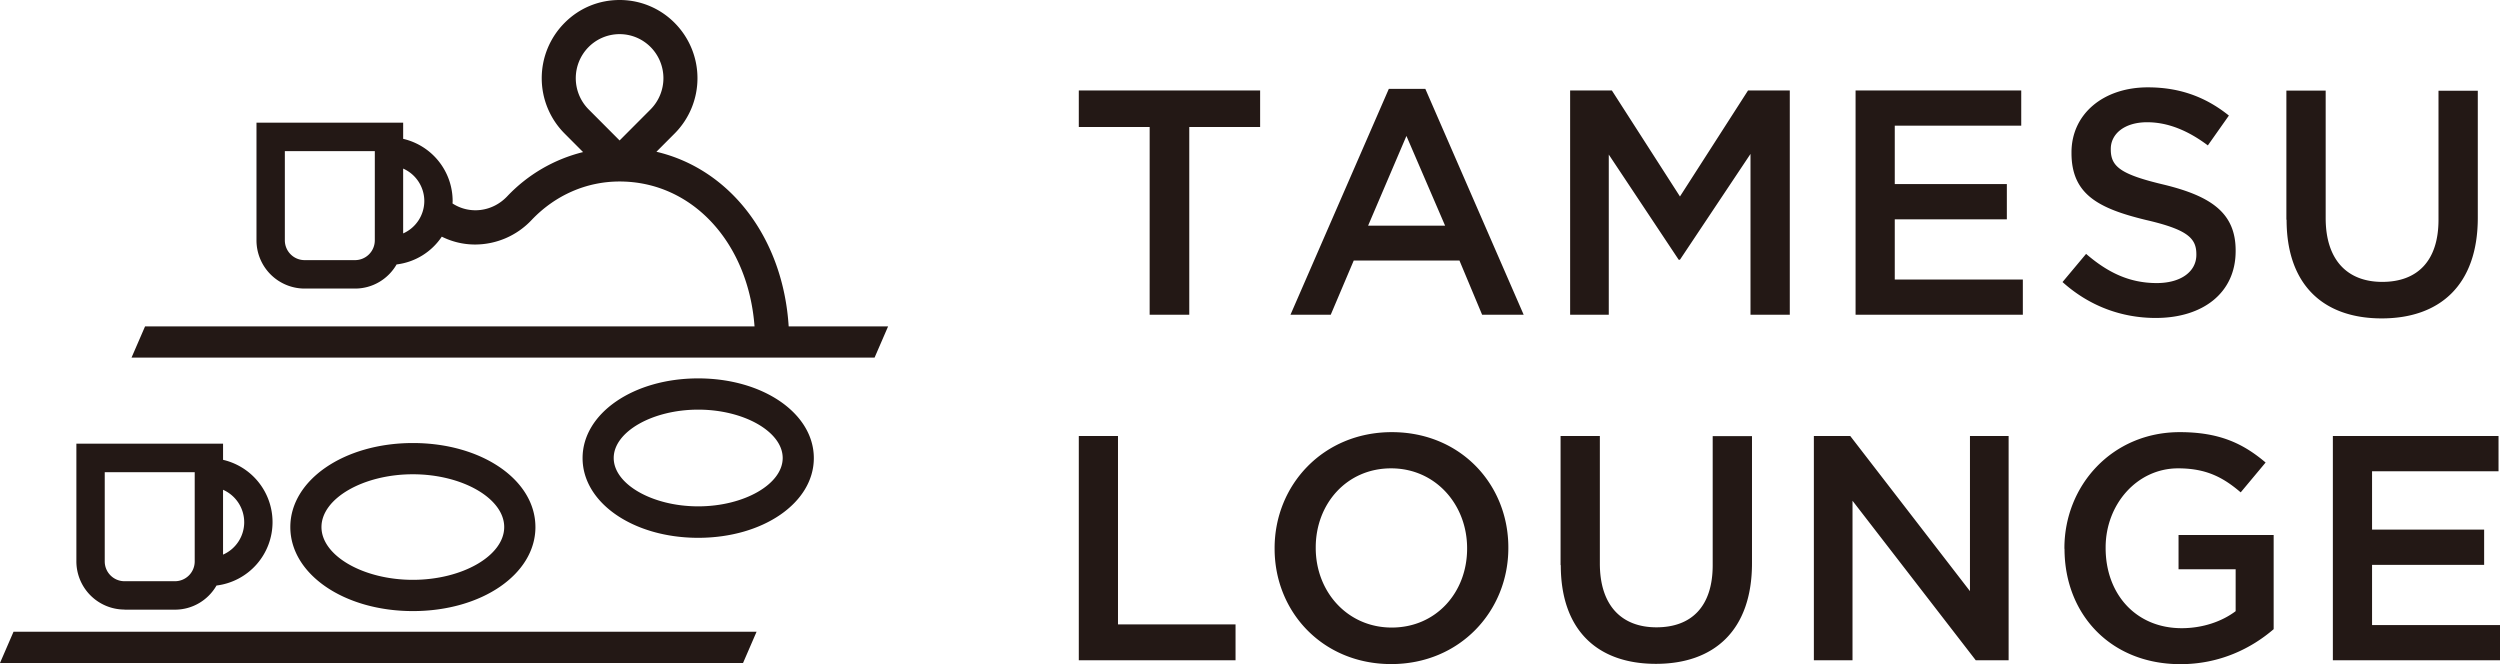 <svg xmlns="http://www.w3.org/2000/svg" width="192" height="51" fill="none"><g fill="#231815" clip-path="url(#a)"><path d="M88.294 9.754h-5.442V6.949h13.926v2.805h-5.442v14.419h-3.043zm18.376-2.93h2.795l7.553 17.348h-3.191l-1.74-4.161h-8.121l-1.765 4.16h-3.092l7.553-17.347zm4.313 10.506-2.969-6.89-2.943 6.89zm9.603-10.38h3.207l5.228 8.14 5.227-8.14h3.208v17.223h-3.018V11.822l-5.417 8.123h-.099l-5.368-8.074v12.302h-2.968zm21.914 0h12.731v2.704h-9.713v4.484h8.608v2.705h-8.608v4.625h9.836v2.705h-12.846V6.949zm15.898 14.716 1.814-2.168c1.649 1.423 3.315 2.242 5.426 2.242 1.863 0 3.042-.885 3.042-2.167v-.05c0-1.232-.684-1.894-3.875-2.63-3.653-.886-5.714-1.97-5.714-5.138v-.05c0-2.953 2.449-4.996 5.862-4.996 2.499 0 4.486.77 6.226 2.167l-1.616 2.292c-1.542-1.158-3.092-1.779-4.659-1.779-1.765 0-2.795.91-2.795 2.044v.05c0 1.331.783 1.918 4.098 2.704 3.628.886 5.491 2.184 5.491 5.047v.05c0 3.217-2.523 5.136-6.134 5.136-2.622 0-5.104-.91-7.157-2.754zm17.196-4.798V6.957h3.018v9.795c0 3.201 1.649 4.897 4.345 4.897s4.32-1.605 4.32-4.773v-9.91h3.018v9.76c0 5.146-2.894 7.727-7.379 7.727-4.486 0-7.306-2.58-7.306-7.577zm-92.75 16.618h3.018v14.469h9.028v2.755H82.852V33.486zm15.046 8.663v-.05c0-4.848 3.727-8.91 9.004-8.91s8.947 4.013 8.947 8.852v.05c0 4.847-3.727 8.91-8.996 8.91s-8.954-4.013-8.954-8.86zm14.784 0v-.05c0-3.342-2.424-6.13-5.837-6.13-3.414 0-5.788 2.73-5.788 6.072v.05c0 3.342 2.424 6.105 5.837 6.105 3.414 0 5.788-2.705 5.788-6.056zm7.178 1.248v-9.91h3.017v9.794c0 3.201 1.649 4.897 4.346 4.897s4.32-1.605 4.32-4.773v-9.91h3.018v9.761c0 5.146-2.894 7.727-7.38 7.727s-7.305-2.581-7.305-7.578zm19.453-9.911h2.795l9.193 11.913V33.486h2.969V50.71h-2.523l-9.466-12.252V50.71h-2.968zm19.242 8.663v-.05c0-4.823 3.677-8.91 8.855-8.91 2.993 0 4.832.836 6.597 2.333l-1.913 2.292c-1.328-1.133-2.622-1.845-4.807-1.845-3.167 0-5.566 2.78-5.566 6.072v.05c0 3.54 2.333 6.154 5.838 6.154 1.616 0 3.092-.512 4.147-1.307V43.72h-4.386v-2.63h7.305v7.23c-1.69 1.456-4.114 2.688-7.157 2.688-5.368 0-8.905-3.838-8.905-8.86zm20.609-8.663h12.731v2.705h-9.713v4.484h8.608v2.705h-8.608v4.625h9.837v2.705h-12.847V33.486zM53.622 29.06c-4.98 0-8.88 2.69-8.88 6.122s3.9 6.122 8.88 6.122 8.88-2.689 8.88-6.122-3.9-6.122-8.88-6.122m0 9.828c-3.52 0-6.489-1.704-6.489-3.714s2.969-3.714 6.49-3.714c3.52 0 6.488 1.704 6.488 3.714s-2.968 3.714-6.489 3.714m-12.502 1.59c0-3.623-4.13-6.453-9.407-6.453s-9.416 2.838-9.416 6.453 4.13 6.453 9.416 6.453c5.285 0 9.408-2.838 9.408-6.453m-16.432 0c0-2.2 3.216-4.054 7.017-4.054 3.8 0 7.017 1.854 7.017 4.054s-3.216 4.053-7.017 4.053-7.017-1.853-7.017-4.053M9.561 46.822h3.875c1.36 0 2.556-.744 3.191-1.853a4.905 4.905 0 0 0 4.304-4.872 4.91 4.91 0 0 0-3.8-4.782v-1.24H5.866v9.033a3.705 3.705 0 0 0 3.694 3.706zm9.194-6.717a2.72 2.72 0 0 1-1.625 2.49v-4.98a2.73 2.73 0 0 1 1.625 2.49M8.044 36.266h6.91v6.85a1.52 1.52 0 0 1-1.518 1.522H9.561a1.52 1.52 0 0 1-1.517-1.522zM0 50.917h57.066l1.039-2.4H1.039zm60.571-25.843c-.429-6.825-4.51-12.094-10.158-13.418l1.402-1.406a6.02 6.02 0 0 0 0-8.488A5.93 5.93 0 0 0 47.585 0c-1.6 0-3.1.62-4.23 1.762a6.02 6.02 0 0 0 0 8.488l1.426 1.43a11.97 11.97 0 0 0-5.83 3.4c-1.137 1.2-2.885 1.399-4.196.547 0-.066.008-.124.008-.182a4.91 4.91 0 0 0-3.8-4.782v-1.24H19.698v9.033a3.704 3.704 0 0 0 3.694 3.706h3.875c1.36 0 2.556-.744 3.191-1.853a4.88 4.88 0 0 0 3.472-2.134 5.7 5.7 0 0 0 2.564.604 5.97 5.97 0 0 0 4.345-1.895c1.806-1.894 4.197-2.945 6.745-2.945 5.59 0 9.886 4.707 10.364 11.127H11.141l-1.04 2.399h57.066l1.04-2.4h-7.644zm-31.786-6.618a1.52 1.52 0 0 1-1.517 1.522h-3.875a1.52 1.52 0 0 1-1.517-1.522v-6.85h6.91zm2.177-.521v-4.988a2.73 2.73 0 0 1 1.625 2.49 2.73 2.73 0 0 1-1.625 2.49zm14.24-14.32a3.35 3.35 0 0 1 2.383-.993c.898 0 1.748.356 2.383.993a3.4 3.4 0 0 1 0 4.782l-2.383 2.39-2.383-2.39a3.4 3.4 0 0 1 0-4.782"/></g><defs><clipPath id="a"><path fill="#fff" d="M0 0h192v51H0z"/></clipPath></defs></svg>